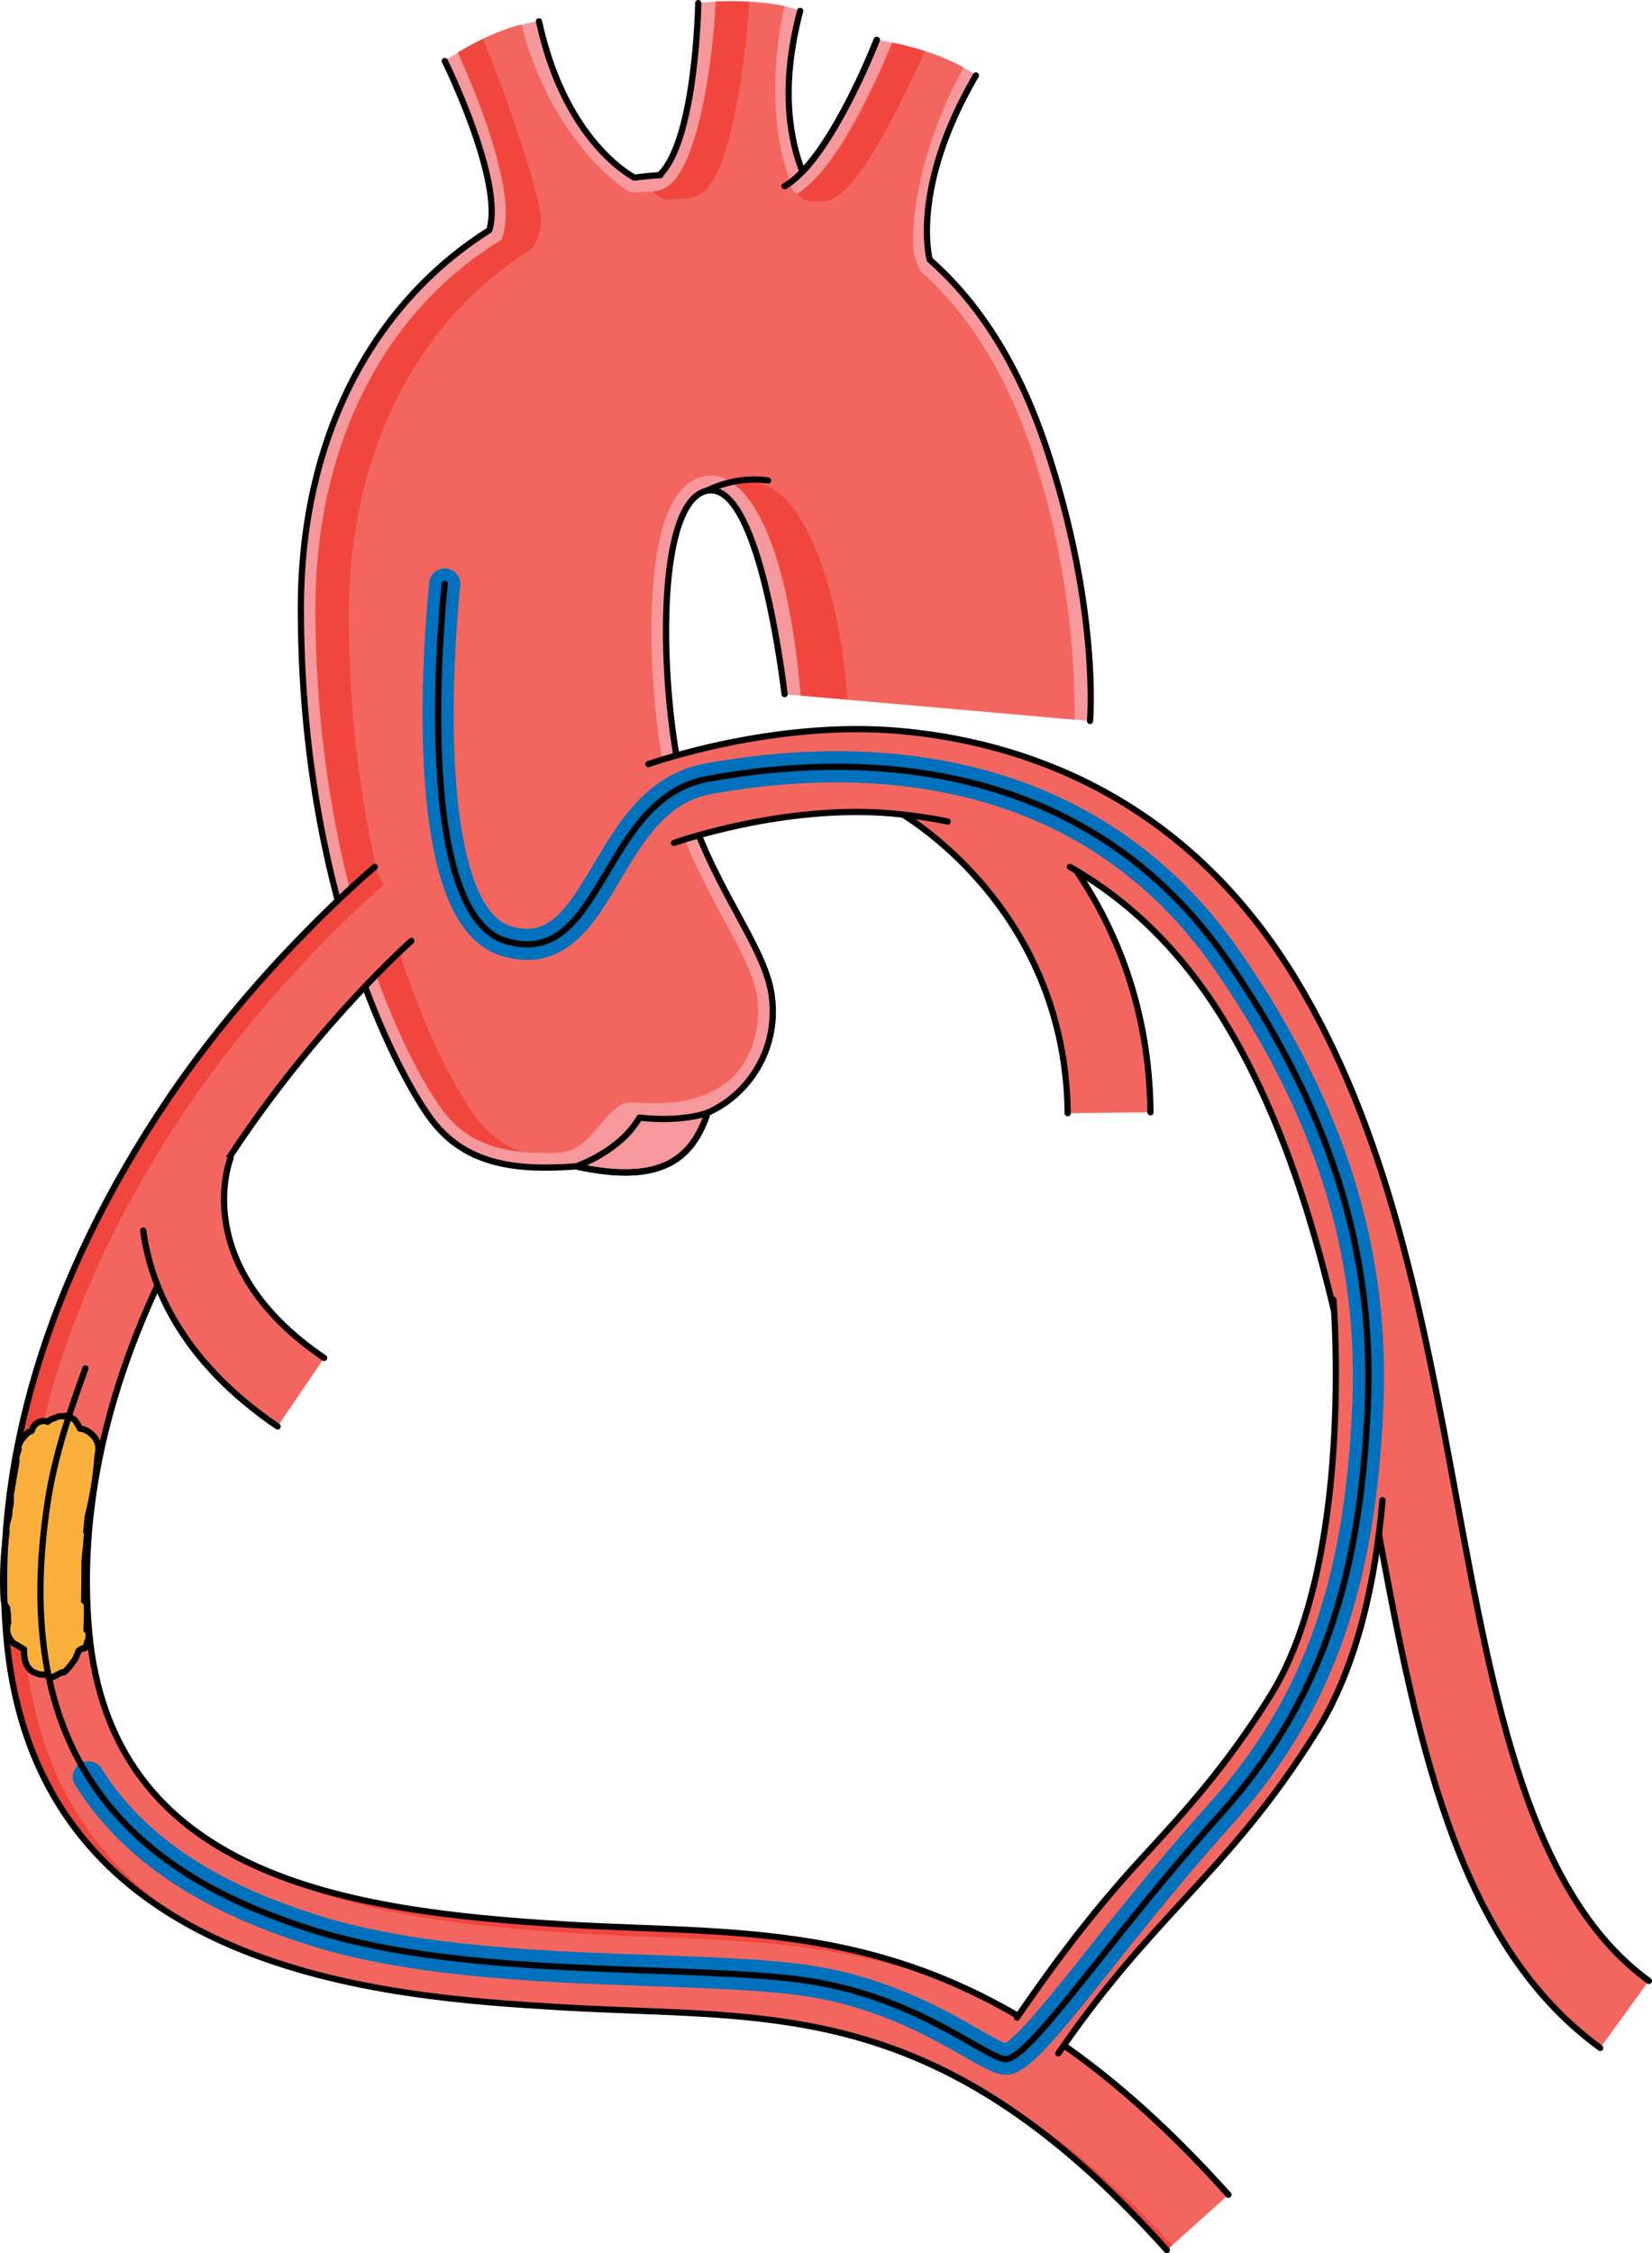 <?xml version="1.0" encoding="utf-8"?>
<!-- Generator: Adobe Illustrator 22.0.0, SVG Export Plug-In . SVG Version: 6.00 Build 0)  -->
<svg version="1.1" id="Layer_1" xmlns="http://www.w3.org/2000/svg" xmlns:xlink="http://www.w3.org/1999/xlink" x="0px" y="0px"
	 width="265.276px" height="361.659px" viewBox="0 0 265.276 361.659" enable-background="new 0 0 265.276 361.659"
	 xml:space="preserve">
<g>
	<g>
		<path fill="#F3665F" d="M171.447,178.677c-0.361-33.58-27.163-48.369-27.433-48.514l6.295-11.714
			c1.388,0.746,33.991,18.739,34.436,60.085L171.447,178.677z"/>
		<path fill="none" stroke="#000000" stroke-linecap="round" stroke-linejoin="round" stroke-miterlimit="10" d="M171.447,178.677
			c-0.361-33.58-27.163-48.369-27.433-48.514"/>
		<path fill="none" stroke="#000000" stroke-linecap="round" stroke-linejoin="round" stroke-miterlimit="10" d="M150.309,118.449
			c1.388,0.746,33.991,18.739,34.436,60.085"/>
		<path fill="#F7989C" d="M168,71.826c-4.093-12.279-10.138-22.604-18.714-30.148c0.001,0,0.007-0.001,0.007-0.001
			s-3.196-11.394,7.416-29.568c-6.033-4.413-15.919-5.704-15.919-5.704s-5.66,14.6-11.928,21.136
			c-1.817-4.532-3.748-13.119-0.367-25.789c-6.782-2.582-16.37-1.252-16.37-1.252s-0.343,21.777-6.118,27.502
			c0.013,0.037,0.03,0.069,0.044,0.106c-1.396,0.084-2.789,0.217-4.176,0.402c-1.794-0.985-11.405-7.022-15.325-25.091
			C79.339,4.22,71.417,9.783,71.417,9.783s9.571,19.387,7.144,27.173C61.13,47.897,48.313,68.603,48.313,97.641
			c0,45.371,15.373,74.363,20.73,81.747c5.357,7.384,13.298,8.605,23.468,7.823c14.081,3.129,18.774-1.565,21.121-8.605
			c7.04-3.129,11.734-10.952,10.169-19.557c-1.565-8.605-11.734-19.557-14.863-35.984s-3.222-42.739,4.601-44.304
			c7.823-1.565,11.668,26.4,12.45,32.658l49.05,4.302C175.04,115.721,176.604,97.641,168,71.826z"/>
		<path fill="#F3665F" d="M95.5,181.549c-0.437,0.502-0.887,0.993-1.371,1.451c-2.066,1.956-3.74,2.068-6.509,2.068
			c-8.1,0-13.087-2.111-16.677-7.059c-7.016-9.669-20.283-38.91-20.283-80.368c0-25.676,10.624-47.07,29.149-58.697l0.735-0.461
			l0.258-0.828c2.243-7.195-4.788-23.833-7.278-29.215c2.204-1.342,6.153-3.547,10.21-4.492
			c4.41,17.324,15.062,25.548,17.012,26.619l0.676,0.372l0.765-0.102c1.309-0.176,2.369,0.184,4.004-0.385s2.491-1.987,2.491-1.987
			c4.482-6.176,6.027-22.662,6.255-28.218c0.936-0.069,6.824-0.089,11.052,0.745c-2.711,11.8-1.303,22.443,0.694,27.423
			c0,0,0.231,2.224,1.08,2.597c0.849,0.373,2.793-1.846,2.793-1.846c5.248-5.473,10.969-18.132,12.724-22.323
			c2.571,0.495,7.573,1.798,11.442,3.995c-7.823,14.324-8.502,26.471-7.969,30.056l0.983,2.548
			c7.819,6.877,13.888,16.677,18.038,29.127c6.576,19.728,6.86,37.306,6.78,42.934l-43.964-3.856
			c-2.07-24.133-8.096-35.296-14.422-35.296c-0.361,0-0.728,0.037-1.088,0.109c-4.768,0.953-7.556,7.255-8.289,18.73
			c-0.55,8.61,0.157,19.46,1.843,28.314c1.874,9.84,6.207,17.832,9.688,24.252c2.456,4.53,4.577,8.443,5.171,11.713
			c0.897,4.933-0.608,10.898-4.643,14.121c-4.139,3.305-9.415,3.752-14.521,3.404c-0.692-0.047-1.404-0.101-2.066,0.106
			c-0.569,0.178-1.063,0.539-1.516,0.927C97.529,179.073,96.549,180.344,95.5,181.549z"/>
		<g>
			<path fill="#F1463E" d="M106.097,31.71l0.676,0.372l0.765-0.102c1.309-0.176,2.369,0.184,4.004-0.385
				c1.635-0.57,2.491-1.987,2.491-1.987c4.017-5.536,5.814-21.928,6.308-29.27c-2.613-0.154-4.857-0.132-5.404-0.092
				c-0.229,5.555-1.774,22.041-6.255,28.218c0,0-0.856,1.418-2.491,1.987c-0.483,0.168-0.912,0.25-1.316,0.294
				C105.428,31.246,105.85,31.574,106.097,31.71z"/>
			<path fill="#F1463E" d="M133.115,32.155c0.911-0.169,2.793-1.846,2.793-1.846c4.451-4.642,9.973-16.156,12.618-22.104
				c-2.06-0.664-3.958-1.115-5.246-1.363c-1.646,3.931-7.406,18.945-15.153,24.197C128.286,31.596,129.345,32.856,133.115,32.155z"
				/>
			<path fill="#F1463E" d="M119.519,77.494c-0.356,0.061-0.728,0.037-1.088,0.109c-0.17,0.034-0.331,0.09-0.496,0.138
				c4.832,3.658,9.003,14.648,10.655,33.905l7.491,0.657C135.009,95.208,128.796,75.902,119.519,77.494z"/>
			<path fill="#F1463E" d="M76.294,179.153c-7.016-9.669-20.283-38.91-20.283-80.368c0-25.676,10.624-47.07,29.149-58.697
				c0,0,1.391-1.085,1.702-4.469c0.31-3.379-6.3-22.512-9.35-29.366c-1.588,0.774-2.977,1.571-3.988,2.186
				c2.489,5.382,9.52,22.02,7.277,29.215l-0.258,0.828l-0.735,0.461C61.284,50.571,50.66,71.965,50.66,97.641
				c0,41.458,13.267,70.699,20.283,80.368c2.994,4.126,6.967,6.273,12.899,6.875C80.704,183.761,78.283,181.894,76.294,179.153z"/>
		</g>
		<path fill="none" stroke="#000000" stroke-linecap="round" stroke-linejoin="round" stroke-miterlimit="10" d="M71.417,9.783
			c0,0,9.571,19.387,7.144,27.173C61.13,47.897,48.313,68.603,48.313,97.641c0,45.371,15.373,74.363,20.73,81.747
			c5.357,7.384,13.298,8.605,23.468,7.823c14.081,3.129,18.774-1.565,21.121-8.605c7.04-3.129,11.734-10.952,10.169-19.557
			c-1.565-8.605-11.734-19.557-14.863-35.984s-3.222-42.739,4.601-44.304c7.823-1.565,11.668,26.4,12.45,32.658"/>
		<path fill="none" stroke="#000000" stroke-linecap="round" stroke-linejoin="round" stroke-miterlimit="10" d="M112.125,0.5
			c0,0-0.343,21.777-6.118,27.502c0.013,0.037,0.03,0.069,0.044,0.106c-1.396,0.084-2.789,0.217-4.176,0.402
			c-1.794-0.985-11.405-7.022-15.325-25.091"/>
		<path fill="none" stroke="#000000" stroke-linecap="round" stroke-linejoin="round" stroke-miterlimit="10" d="M140.79,6.405
			c0,0-5.66,14.6-11.928,21.136c-1.817-4.532-3.748-13.119-0.367-25.789"/>
		<path fill="none" stroke="#000000" stroke-linecap="round" stroke-linejoin="round" stroke-miterlimit="10" d="M175.04,115.721
			c0,0,1.565-18.08-7.04-43.895c-4.093-12.279-10.138-22.604-18.714-30.148c0.001,0,0.007-0.001,0.007-0.001
			s-3.196-11.394,7.416-29.568"/>
		<path fill="none" stroke="#000000" stroke-linecap="round" stroke-linejoin="round" stroke-miterlimit="10" d="M102.68,179.387
			c-3.129,5.476-10.169,7.823-10.169,7.823c14.081,3.129,18.774-1.565,21.121-8.605C113.632,178.605,109.721,180.17,102.68,179.387z
			"/>
		<path fill="none" stroke="#000000" stroke-linecap="round" stroke-linejoin="round" stroke-miterlimit="10" d="M113.539,78.761
			c0,0,4.308-2.425,9.784-1.643"/>
		<path fill="#F3665F" d="M187.368,361.159c-32.669-36.413-57.171-37.353-85.541-38.442c-3.844-0.147-7.818-0.3-11.848-0.544
			c-27.351-1.654-84.265-5.096-88.947-59.435c-2.395-27.802,6.613-57.7,26.05-86.461c14.516-21.479,32.468-36.579,33.102-37.132
			l5.861,11.885l-4.369-5.013l4.373,5.009c-0.57,0.499-56.94,50.528-51.767,110.57c3.41,39.583,41.276,45.171,76.5,47.302
			c3.883,0.235,7.784,0.384,11.555,0.529c30.084,1.155,58.499,2.246,94.929,42.85L187.368,361.159z"/>
		<g>
			<path fill="#F1463E" d="M4.007,264.238c-2.395-27.802,6.613-57.7,26.05-86.461c12.186-18.031,26.788-31.562,31.539-35.77
				l-1.411-2.862c-0.634,0.553-18.586,15.653-33.102,37.132c-19.437,28.76-28.445,58.658-26.05,86.461
				c2.222,25.797,16.22,40.118,33.235,48.227C18.619,302.628,6.099,288.515,4.007,264.238z"/>
			<path fill="#F1463E" d="M93.757,310.399c3.883,0.235,7.784,0.384,11.555,0.529c17.984,0.69,35.373,1.361,54.233,10.461
				c-20.016-10.529-38.282-11.234-57.207-11.961c-3.772-0.145-7.672-0.295-11.555-0.529c-17.744-1.073-36.156-3.026-50.498-9.758
				C54.998,307.091,74.76,309.25,93.757,310.399z"/>
			<path fill="#F1463E" d="M153.664,333.409c10.517,5.561,21.545,14.198,33.705,27.751l0.882-0.791
				C175.774,346.895,164.475,338.588,153.664,333.409z"/>
		</g>
		<path fill="#FBB03B" d="M12.993,264.697c0.111,0,0.22-0.045,0.301-0.125c0.23,0.065,0.514-0.061,0.538-0.382 M14.099,243.359
			c0.829-3.241,1.349-6.521,1.58-9.885c0.26-0.812,0.159-1.733-0.299-2.487c-0.52-0.854-1.527-1.601-2.564-1.691
			c-0.127-0.371-0.318-0.696-0.561-0.971c-0.092-0.226-0.249-0.428-0.492-0.591c-0.069-0.046-0.162-0.068-0.247-0.098
			c-0.237-0.237-0.551-0.392-0.916-0.384c-0.148,0.003-0.289,0.037-0.425,0.086c-0.478-0.081-0.94,0.013-1.334,0.255
			c-0.441,0.09-0.852,0.305-1.188,0.625c-0.476-0.223-1.124-0.171-1.653,0.168c-0.494,0.316-0.796,0.788-0.91,1.299
			c-0.511,0.139-0.877,0.442-1.136,0.844c-0.168,0.17-0.313,0.343-0.441,0.518c-0.072,0.073-0.141,0.153-0.208,0.241
			c-0.026,0.034-0.031,0.068-0.023,0.099c-0.184,0.321-0.32,0.67-0.424,1.079c-0.029,0.114,0.063,0.172,0.151,0.162
			c-0.009,0.036-0.02,0.07-0.029,0.107c-0.174,0.43-0.298,0.876-0.396,1.332c0.055,0.235,0.065,0.494,0.015,0.772
			c-0.303,1.689-0.587,3.379-0.857,5.07c-0.005,0.514-0.014,1.028-0.028,1.541c-0.141,0.463-0.21,0.947-0.221,1.441
			c-0.018,0.151-0.031,0.302-0.049,0.453c-0.003,0.01-0.007,0.017-0.01,0.027c-0.115,0.426-0.231,0.851-0.346,1.277
			c-0.112,0.413-0.107,0.787-0.03,1.125c-0.5,3.602-0.679,7.201-0.477,10.863c0.033,0.601,0.245,1.078,0.558,1.436
			c0.016,0.351,0.055,0.698,0.133,1.052c-0.03,0.328-0.017,0.653,0.032,0.974c0.001,0.109,0.01,0.216,0.018,0.324
			c-0.419,1.317-0.1,2.481,0.946,3.403c0.074,0.065,0.177,0.098,0.28,0.106c0.426,0.29,0.861,0.557,1.316,0.804
			c-0.068,1.421,0.266,2.951,1.464,3.632c0.171,0.097,0.338,0.157,0.5,0.2c0.473,0.249,1.16,0.275,1.847,0.182
			c-0.131,0.318,0.176,0.685,0.577,0.515c0.56-0.237,1.08-0.502,1.585-0.799c0.048-0.004,0.092-0.018,0.138-0.038
			c0.106,0.047,0.227,0.05,0.344-0.039c0.027-0.02,0.054-0.047,0.08-0.07c0.001,0.002,0.003,0.003,0.004,0.005
			c0.024-0.023,0.05-0.049,0.074-0.073c0.031-0.029,0.062-0.06,0.093-0.092c0.412-0.414,0.893-0.972,1.293-1.593
			c0.059-0.033,0.111-0.076,0.143-0.144c0.077-0.161,0.143-0.322,0.215-0.483c0.095-0.187,0.179-0.376,0.248-0.566
			c0.054-0.134,0.102-0.272,0.153-0.408c0.129-0.082,0.252-0.171,0.367-0.269c0.111,0,0.22-0.045,0.301-0.125
			c0.23,0.065,0.514-0.061,0.538-0.382c0.007-0.063,0.014-0.126,0.021-0.189c0.087-0.07,0.149-0.169,0.149-0.3l0-0.17
			c0.072-0.051,0.127-0.122,0.144-0.215c0.122-0.676,0.124-0.595,0.095-1.282c-0.01-0.238-0.17-0.364-0.347-0.391
			c0.076-1.442,0.099-2.872,0.051-4.319c-0.009-0.279-0.242-0.395-0.449-0.361c0.011-0.036,0.024-0.072,0.025-0.116
			c0.048-2.103,0.061-4.204,0.056-6.305c0.16-1.472,0.302-2.947,0.415-4.427c0.01-0.129-0.048-0.223-0.133-0.287
			c0.059-0.477,0.101-0.967,0.129-1.462C14.027,244.031,14.062,243.695,14.099,243.359z"/>
		<path fill="none" stroke="#000000" stroke-linecap="round" stroke-linejoin="round" stroke-miterlimit="10" d="M12.993,264.697
			c0.111,0,0.22-0.045,0.301-0.125c0.23,0.065,0.514-0.061,0.538-0.382 M14.099,243.359c0.829-3.241,1.349-6.521,1.58-9.885
			c0.26-0.812,0.159-1.733-0.299-2.487c-0.52-0.854-1.527-1.601-2.564-1.691c-0.127-0.371-0.318-0.696-0.561-0.971
			c-0.092-0.226-0.249-0.428-0.492-0.591c-0.069-0.046-0.162-0.068-0.247-0.098c-0.237-0.237-0.551-0.392-0.916-0.384
			c-0.148,0.003-0.289,0.037-0.425,0.086c-0.478-0.081-0.94,0.013-1.334,0.255c-0.441,0.09-0.852,0.305-1.188,0.625
			c-0.476-0.223-1.124-0.171-1.653,0.168c-0.494,0.316-0.796,0.788-0.91,1.299c-0.511,0.139-0.877,0.442-1.136,0.844
			c-0.168,0.17-0.313,0.343-0.441,0.518c-0.072,0.073-0.141,0.153-0.208,0.241c-0.026,0.034-0.031,0.068-0.023,0.099
			c-0.184,0.321-0.32,0.67-0.424,1.079c-0.029,0.114,0.063,0.172,0.151,0.162c-0.009,0.036-0.02,0.07-0.029,0.107
			c-0.174,0.43-0.298,0.876-0.396,1.332c0.055,0.235,0.065,0.494,0.015,0.772c-0.303,1.689-0.587,3.379-0.857,5.07
			c-0.005,0.514-0.014,1.028-0.028,1.541c-0.141,0.463-0.21,0.947-0.221,1.441c-0.018,0.151-0.031,0.302-0.049,0.453
			c-0.003,0.01-0.007,0.017-0.01,0.027c-0.115,0.426-0.231,0.851-0.346,1.277c-0.112,0.413-0.107,0.787-0.03,1.125
			c-0.5,3.602-0.679,7.201-0.477,10.863c0.033,0.601,0.245,1.078,0.558,1.436c0.016,0.351,0.055,0.698,0.133,1.052
			c-0.03,0.328-0.017,0.653,0.032,0.974c0.001,0.109,0.01,0.216,0.018,0.324c-0.419,1.317-0.1,2.481,0.946,3.403
			c0.074,0.065,0.177,0.098,0.28,0.106c0.426,0.29,0.861,0.557,1.316,0.804c-0.068,1.421,0.266,2.951,1.464,3.632
			c0.171,0.097,0.338,0.157,0.5,0.2c0.473,0.249,1.16,0.275,1.847,0.182c-0.131,0.318,0.176,0.685,0.577,0.515
			c0.56-0.237,1.08-0.502,1.585-0.799c0.048-0.004,0.092-0.018,0.138-0.038c0.106,0.047,0.227,0.05,0.344-0.039
			c0.027-0.02,0.054-0.047,0.08-0.07c0.001,0.002,0.003,0.003,0.004,0.005c0.024-0.023,0.05-0.049,0.074-0.073
			c0.031-0.029,0.062-0.06,0.093-0.092c0.412-0.414,0.893-0.972,1.293-1.593c0.059-0.033,0.111-0.076,0.143-0.144
			c0.077-0.161,0.143-0.322,0.215-0.483c0.095-0.187,0.179-0.376,0.248-0.566c0.054-0.134,0.102-0.272,0.153-0.408
			c0.129-0.082,0.252-0.171,0.367-0.269c0.111,0,0.22-0.045,0.301-0.125c0.23,0.065,0.514-0.061,0.538-0.382
			c0.007-0.063,0.014-0.126,0.021-0.189c0.087-0.07,0.149-0.169,0.149-0.3l0-0.17c0.072-0.051,0.127-0.122,0.144-0.215
			c0.122-0.676,0.124-0.595,0.095-1.282c-0.01-0.238-0.17-0.364-0.347-0.391c0.076-1.442,0.099-2.872,0.051-4.319
			c-0.009-0.279-0.242-0.395-0.449-0.361c0.011-0.036,0.024-0.072,0.025-0.116c0.048-2.103,0.061-4.204,0.056-6.305
			c0.16-1.472,0.302-2.947,0.415-4.427c0.01-0.129-0.048-0.223-0.133-0.287c0.059-0.477,0.101-0.967,0.129-1.462
			C14.027,244.031,14.062,243.695,14.099,243.359z"/>
		<path fill="none" stroke="#000000" stroke-linecap="round" stroke-linejoin="round" stroke-miterlimit="10" d="M187.368,361.159
			c-32.669-36.413-57.171-37.353-85.541-38.442c-3.844-0.147-7.818-0.3-11.848-0.544c-27.351-1.654-84.265-5.096-88.947-59.435
			c-2.395-27.802,6.613-57.7,26.05-86.461c14.516-21.479,32.468-36.579,33.102-37.132"/>
		<path fill="none" stroke="#000000" stroke-linecap="round" stroke-linejoin="round" stroke-miterlimit="10" d="M66.05,151.027
			c-0.57,0.499-56.94,50.528-51.767,110.57c3.41,39.583,41.276,45.171,76.5,47.302c3.883,0.235,7.784,0.384,11.555,0.529
			c30.084,1.155,58.499,2.246,94.929,42.85"/>
		<path fill="#F3665F" d="M256.961,328.71c-23.445-17.028-29.62-50.429-36.158-85.792c-5.143-27.818-10.462-56.585-24.32-79.214
			c-12.2-19.921-30.077-31.066-53.137-33.126c-17.488-1.561-34.98,4.674-35.117,4.719l-4.106-12.649
			c0.666-0.216,20.244-7.115,40.407-5.315c18.893,1.688,45.211,9.898,63.294,39.426c15.146,24.733,20.693,54.731,26.057,83.742
			c6.042,32.678,11.748,63.543,30.896,77.451L256.961,328.71z"/>
		<path fill="none" stroke="#000000" stroke-linecap="round" stroke-linejoin="round" stroke-miterlimit="10" d="M152.166,131.859
			c-2.85-0.584-5.79-1.011-8.82-1.282c-17.488-1.561-34.98,4.674-35.117,4.719"/>
		<path fill="none" stroke="#000000" stroke-linecap="round" stroke-linejoin="round" stroke-miterlimit="10" d="M256.961,328.71
			c-23.445-17.028-29.62-50.429-36.158-85.792c-5.143-27.818-10.462-56.585-24.32-79.214c-6.593-10.765-14.843-18.967-24.673-24.558
			"/>
		<path fill="none" stroke="#000000" stroke-linecap="round" stroke-linejoin="round" stroke-miterlimit="10" d="M104.122,122.646
			c0.666-0.216,20.244-7.115,40.407-5.315c18.893,1.688,45.211,9.898,63.294,39.426c15.146,24.733,20.693,54.731,26.057,83.742
			c6.042,32.678,11.748,63.543,30.896,77.451"/>
		<path fill="none" stroke="#000000" stroke-linecap="round" stroke-linejoin="round" stroke-miterlimit="10" d="M140.79,6.405
			c0,0-7.504,19.365-14.8,23.477"/>
		<path fill="#F3665F" d="M37.024,185.908l-0.028,0.069l-4.735-1.988c-2.492,3.335-6.003,6.237-9.582,8.721
			c0.003,1.502,0.096,3.109,0.321,4.805c1.118,8.418,5.769,20.707,21.577,31.447l7.474-10.999
			C30.496,203.318,36.747,186.612,37.024,185.908z"/>
		<path fill="none" stroke="#000000" stroke-linecap="round" stroke-linejoin="round" stroke-miterlimit="10" d="M44.576,228.961
			c-15.808-10.74-20.459-23.029-21.577-31.447"/>
		<path fill="none" stroke="#000000" stroke-linecap="round" stroke-linejoin="round" stroke-miterlimit="10" d="M36.996,185.976
			l0.028-0.069c-0.277,0.704-6.527,17.41,15.026,32.054"/>
		<g>
			<path fill="#F3665F" d="M167.33,333.499l-6.71-5.632c8.766-13.477,15.576-21.814,22.777-29.642
				c6.933-7.536,13.481-14.654,20.605-26.071c13.483-21.608,10.156-63.152,10.115-63.539l7.809,4.247
				c0.181,1.679,4.251,41.405-10.505,65.053c-7.471,11.974-14.235,19.327-21.396,27.112
				C183.019,312.641,175.776,320.515,167.33,333.499z"/>
			<path fill="none" stroke="#000000" stroke-linecap="round" stroke-linejoin="round" stroke-miterlimit="10" d="M163.303,323.848
				c7.624-11.131,13.64-18.605,20.095-25.623c6.933-7.536,13.481-14.654,20.605-26.071c13.483-21.608,10.156-63.152,10.115-63.539"
				/>
		</g>
		<path fill="none" stroke="#000000" stroke-linecap="round" stroke-linejoin="round" stroke-miterlimit="10" d="M222.005,240.792
			c-1.062,12.308-3.88,26.375-10.585,37.122c-7.471,11.974-14.235,19.327-21.396,27.112c-6.272,6.818-12.735,13.844-20.082,24.56"/>
	</g>
	<path fill="none" stroke="#0071BC" stroke-width="5" stroke-linecap="round" stroke-linejoin="round" stroke-miterlimit="10" d="
		M71.417,93.73c0,0-5.829,52.542,9.816,57.301s15.254-22.881,32.399-26.01c17.145-3.129,58.436-7.195,83.634,29.4
		c19.956,28.982,23.251,52.783,22.342,72.043c-1.242,26.348-7.188,46.471-23.635,64.749c-17.471,19.416-29.795,38.209-34.198,39.272
		c-2.608,0.63-13.732-9.756-31.923-12.533c-18.191-2.776-54.031-0.206-79.103-8.013c-14.105-4.393-28.195-11.398-36.568-24.748"/>
	<path fill="none" stroke="#000000" stroke-linecap="round" stroke-linejoin="round" stroke-miterlimit="10" d="M71.417,93.73
		c0,0-5.829,52.542,9.816,57.301s15.254-22.881,32.399-26.01c17.145-3.129,58.436-7.195,83.634,29.4
		c19.956,28.982,23.251,52.783,22.342,72.043c-1.242,26.348-7.188,46.471-23.635,64.749c-17.471,19.416-29.795,38.209-34.198,39.272
		c-2.608,0.63-13.732-9.756-31.923-12.533c-18.191-2.776-54.031-0.206-79.103-8.013s-50.096-23.87-43.049-69.145
		c1.107-7.113,3.485-14.241,6.016-21.138"/>
</g>
</svg>
